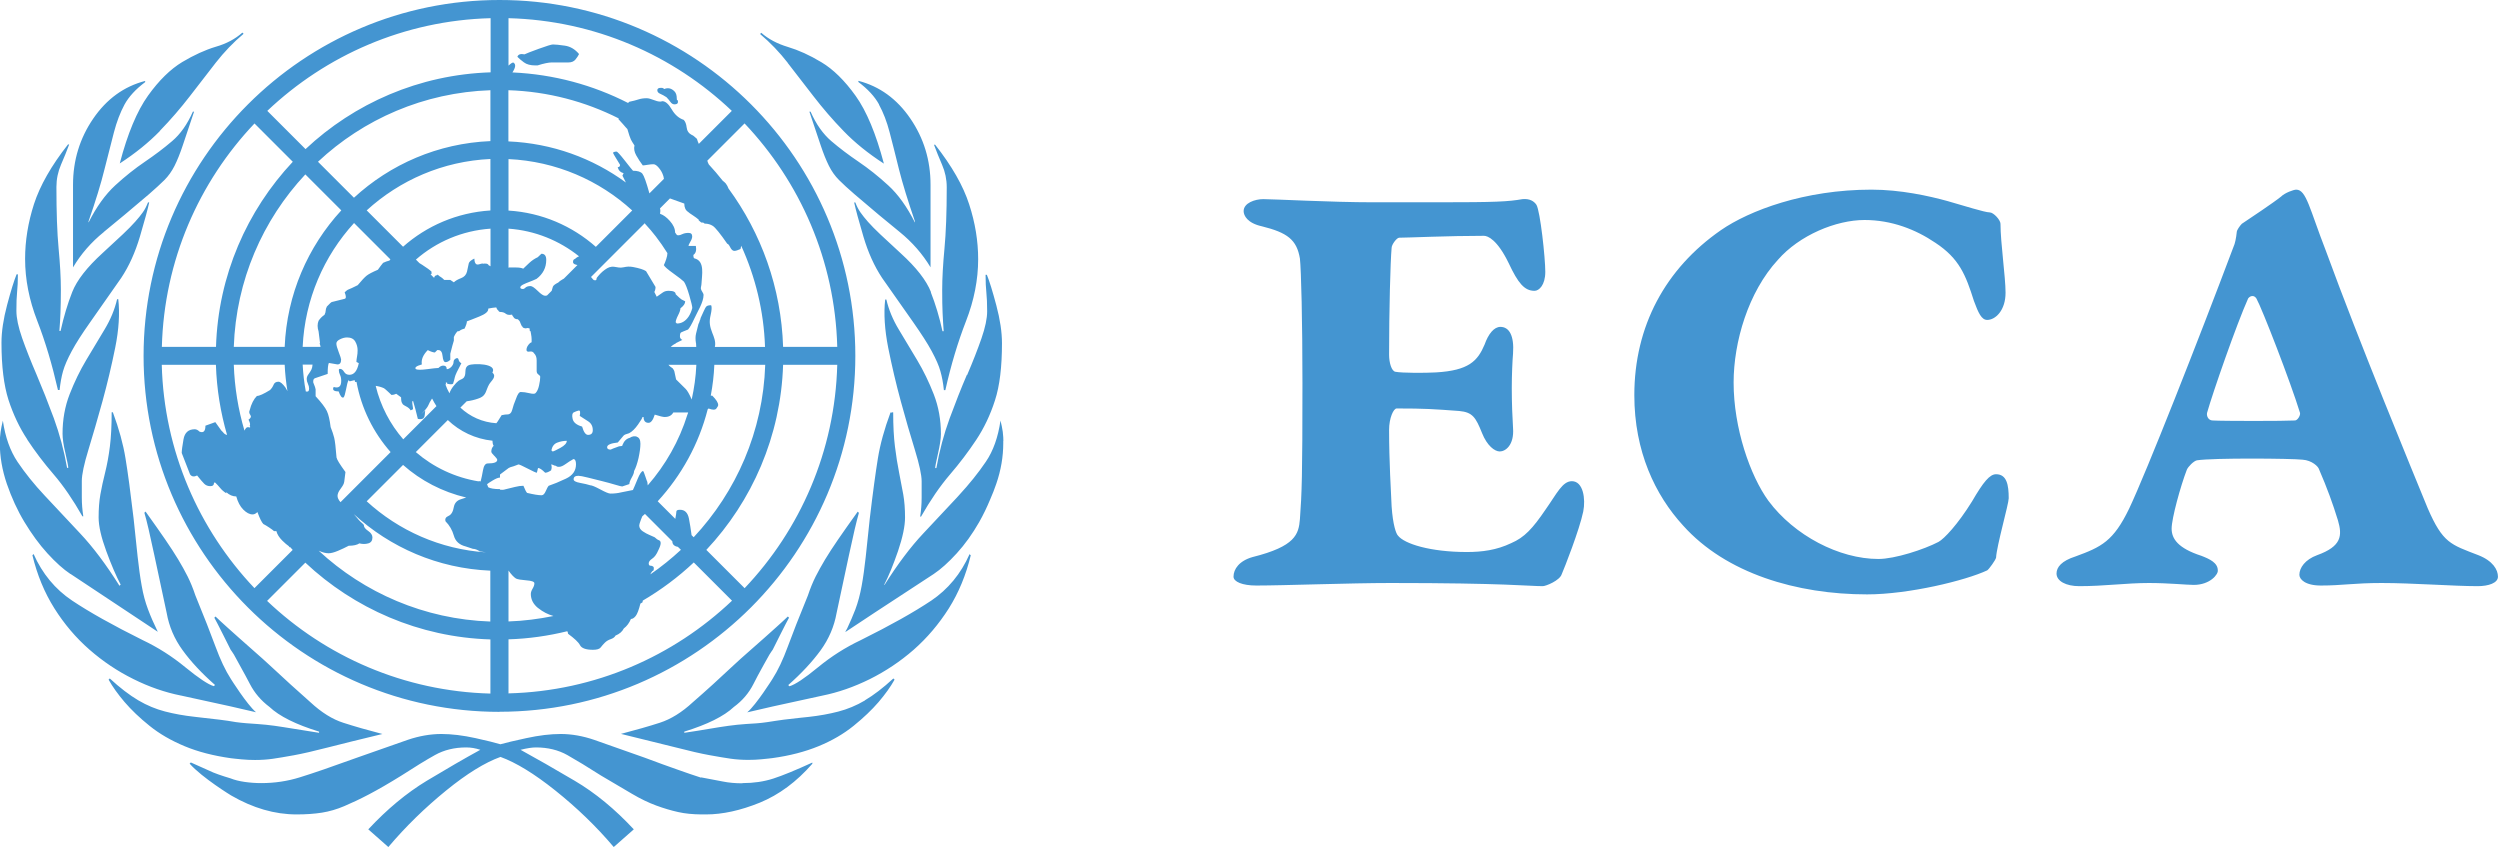<svg width="253" height="86" viewBox="0 0 253 86" fill="none" xmlns="http://www.w3.org/2000/svg"><path d="M138.976 20.472H145.568C151.392 20.472 152.608 20.408 154.08 20.152C154.784 20.088 155.232 20.344 155.488 20.728C155.872 21.368 156.384 26.104 156.384 27.512C156.384 28.856 155.744 29.432 155.296 29.432C154.272 29.432 153.632 28.664 152.672 26.616C151.52 24.248 150.56 23.864 150.176 23.864C146.528 23.864 142.496 24.056 141.6 24.056C141.344 24.056 140.832 24.76 140.832 25.08C140.704 26.488 140.576 31.48 140.576 35.896C140.576 36.728 140.832 37.56 141.216 37.624C141.856 37.752 144.224 37.752 145.312 37.688C148.64 37.496 149.536 36.536 150.24 34.872C150.624 33.784 151.2 33.08 151.84 33.08C152.736 33.08 153.248 33.976 153.12 35.768C153.056 36.536 152.992 37.944 152.992 39.288C152.992 40.76 153.056 42.36 153.12 43.32C153.248 45.048 152.352 45.688 151.776 45.688C151.264 45.688 150.496 45.112 149.984 43.832C149.344 42.232 149.024 41.72 147.68 41.592C145.056 41.4 144.224 41.336 141.344 41.336C141.024 41.336 140.576 42.296 140.576 43.512C140.576 46.648 140.768 49.848 140.832 51.256C140.96 53.112 141.28 54.008 141.472 54.2C142.112 55.032 144.736 55.864 148.448 55.864C149.984 55.864 151.456 55.672 152.928 54.968C154.272 54.392 155.104 53.496 156.448 51.512C157.536 49.976 158.112 48.696 159.072 48.696C160.224 48.696 160.48 50.488 160.224 51.768C159.84 53.624 158.304 57.528 158.048 58.104C157.856 58.744 156.448 59.32 156.128 59.32C154.72 59.32 152.352 59 140.704 59C136.672 59 129.888 59.256 127.136 59.256C125.728 59.256 124.832 58.872 124.832 58.36C124.832 57.592 125.408 56.76 126.752 56.376C131.104 55.288 131.424 54.072 131.552 52.536C131.744 49.912 131.808 48.248 131.808 38.776C131.808 32.504 131.68 27.32 131.552 26.168C131.232 24.248 130.272 23.544 127.712 22.904C126.24 22.584 125.856 21.816 125.856 21.368C125.856 20.536 127.008 20.152 127.84 20.152C128.928 20.152 134.752 20.472 138.976 20.472ZM189.394 19.192C192.338 19.192 195.218 19.832 197.074 20.344C198.674 20.792 200.85 21.496 201.362 21.496C201.746 21.496 202.45 22.264 202.45 22.648C202.45 24.568 202.962 28.024 202.962 29.624C202.962 31.416 201.938 32.376 201.106 32.376C200.53 32.376 200.21 31.672 199.762 30.456C198.93 27.832 198.29 26.168 195.858 24.568C193.874 23.224 191.442 22.264 188.69 22.264C185.81 22.264 182.098 23.8 179.922 26.296C176.914 29.56 175.442 34.616 175.442 38.712C175.442 43.32 177.106 48.12 178.962 50.68C181.586 54.2 186.13 56.568 190.098 56.568C191.762 56.568 194.706 55.608 196.178 54.84C196.754 54.52 198.097 53.112 199.569 50.744C200.722 48.76 201.362 47.992 202.002 47.992C203.09 47.992 203.282 49.08 203.282 50.424C203.282 51 202.066 55.224 202.002 56.44C201.938 56.696 201.298 57.592 201.106 57.72C198.93 58.744 193.17 60.152 188.946 60.152C181.842 60.152 174.674 58.04 170.322 53.176C167.506 50.104 165.394 45.688 165.394 39.992C165.394 33.016 168.53 27.192 174.162 23.288C177.042 21.304 182.61 19.192 189.394 19.192ZM232.377 19.192C233.401 19.192 233.721 21.112 235.385 25.4C238.777 34.68 244.089 47.544 245.689 51.448C247.225 54.968 247.993 55.096 250.809 56.184C252.281 56.76 252.793 57.656 252.793 58.36C252.793 59 251.833 59.32 250.745 59.32C248.312 59.32 244.153 59 241.017 59C238.201 59 237.049 59.256 234.873 59.256C233.273 59.256 232.697 58.616 232.697 58.168C232.697 57.464 233.273 56.632 234.489 56.184C236.985 55.288 237.049 54.2 236.601 52.664C236.089 51 235.513 49.4 234.681 47.48C234.617 47.224 233.977 46.584 233.017 46.52C231.865 46.392 223.993 46.328 222.329 46.584C222.009 46.648 221.433 47.224 221.305 47.544C220.665 49.208 219.769 52.472 219.769 53.496C219.769 54.52 220.409 55.48 222.777 56.248C223.609 56.568 224.441 56.952 224.441 57.72C224.505 58.104 223.673 59.192 222.009 59.192C221.305 59.192 219.449 59 217.465 59C215.161 59 212.985 59.32 210.424 59.32C209.081 59.32 208.12 58.808 208.12 58.04C208.12 57.4 208.633 56.76 210.041 56.312C212.665 55.352 213.881 54.776 215.481 51.448C217.209 47.8 222.457 34.488 226.041 24.952C226.169 24.696 226.297 24.12 226.361 23.48C226.361 23.288 226.681 22.84 226.873 22.648C227.641 22.136 230.137 20.472 230.841 19.896C231.225 19.512 232.121 19.192 232.377 19.192ZM232.249 42.552C232.505 42.552 232.825 42.04 232.761 41.784C231.801 38.648 228.921 31.224 228.345 30.2C228.089 29.816 227.705 29.944 227.513 30.2C226.361 32.76 223.929 39.736 223.353 41.784C223.289 42.104 223.481 42.552 223.929 42.552C224.889 42.616 231.225 42.616 232.249 42.552Z" fill="#4495D1"/><g clip-path="url(#clip0_528_1291)"><path d="M10.51 23.47C11.79 22.43 13.31 21.16 15.08 19.65C15.72 19.09 16.24 18.62 16.64 18.22C17.04 17.82 17.38 17.34 17.66 16.79C17.94 16.23 18.22 15.54 18.5 14.7C18.78 13.86 19.16 12.73 19.64 11.3H19.52C18.96 12.57 18.26 13.57 17.42 14.28C16.58 15 15.66 15.69 14.66 16.37C13.66 17.05 12.66 17.84 11.66 18.76C10.66 19.68 9.76 20.93 8.96 22.52V22.4C9.68 20.33 10.22 18.58 10.57 17.15C10.93 15.72 11.25 14.46 11.53 13.39C11.81 12.32 12.17 11.38 12.6 10.58C13.04 9.78 13.73 9.03 14.69 8.31V8.19C12.54 8.75 10.79 10.02 9.43 12.01C8.07 14 7.39 16.23 7.39 18.7V27.06C8.19 25.71 9.23 24.51 10.51 23.48V23.47ZM16.16 13.26C17.28 12.11 18.29 10.93 19.21 9.74C20.12 8.55 21 7.41 21.84 6.34C22.68 5.27 23.61 4.29 24.65 3.42L24.53 3.3C23.81 3.94 22.92 4.42 21.84 4.73C20.77 5.05 19.63 5.57 18.44 6.28C17.25 7 16.09 8.13 14.98 9.68C13.87 11.23 12.91 13.52 12.12 16.54C13.71 15.51 15.06 14.41 16.18 13.26H16.16ZM2.76 44.49C3.55 45.69 4.44 46.86 5.43 48.01C6.42 49.16 7.39 50.58 8.34 52.25H8.43C8.33 51.61 8.28 50.98 8.28 50.34V48.67C8.28 48.03 8.5 46.98 8.95 45.51C9.4 44.04 9.87 42.41 10.37 40.61C10.86 38.82 11.29 37.01 11.66 35.18C12.03 33.35 12.13 31.72 11.97 30.28H11.85C11.61 31.32 11.19 32.33 10.59 33.33C9.99 34.32 9.37 35.36 8.73 36.43C8.09 37.5 7.53 38.66 7.05 39.89C6.57 41.12 6.33 42.46 6.33 43.89C6.33 44.37 6.42 45.02 6.62 45.86C6.81 46.7 6.91 47.19 6.91 47.35H6.79C6.48 45.6 6.03 43.93 5.45 42.33C4.86 40.74 4.28 39.27 3.7 37.91C3.12 36.56 2.63 35.32 2.24 34.21C1.85 33.09 1.66 32.18 1.66 31.46C1.66 30.66 1.68 30.03 1.73 29.55C1.78 29.07 1.81 28.48 1.81 27.76H1.68C1.42 28.4 1.1 29.43 0.72 30.86C0.34 32.29 0.15 33.57 0.15 34.68C0.15 37.07 0.39 39 0.86 40.47C1.34 41.94 1.97 43.28 2.76 44.47V44.49ZM24.5 76.85C24.9 76.89 25.34 76.91 25.81 76.91C26.45 76.91 27.04 76.87 27.6 76.79C28.16 76.71 28.87 76.59 29.75 76.43C30.62 76.27 31.76 76.01 33.15 75.65C34.54 75.29 36.39 74.84 38.7 74.28C37.19 73.89 35.88 73.51 34.76 73.15C33.65 72.8 32.53 72.1 31.42 71.07C30.07 69.88 28.72 68.65 27.36 67.38C26.31 66.4 25.2 65.47 24.13 64.5C23.83 64.23 22.26 62.84 21.81 62.39L21.69 62.51C21.87 62.8 23.34 65.75 23.34 65.75C23.34 65.75 23.57 66.07 23.67 66.24C24.07 66.95 24.46 67.66 24.84 68.37C24.99 68.65 25.14 68.93 25.29 69.22C25.76 70.13 26.42 70.9 27.27 71.54C28.28 72.49 29.95 73.32 32.29 74.04V74.16C31.28 74 30.42 73.86 29.72 73.75C29.02 73.63 28.38 73.54 27.79 73.45C27.21 73.37 26.62 73.31 26.04 73.27C25.33 73.22 24.6 73.18 23.89 73.08C23.33 72.99 22.78 72.89 22.21 72.83C21.66 72.77 21.11 72.7 20.55 72.64C20.26 72.61 19.98 72.57 19.69 72.54C18.61 72.42 17.61 72.24 16.69 72C15.77 71.76 14.87 71.39 13.99 70.87C13.11 70.35 12.15 69.62 11.11 68.66L10.99 68.78C11.39 69.5 11.93 70.25 12.61 71.05C13.29 71.84 14.13 72.65 15.13 73.45C16.13 74.26 17.31 74.94 18.67 75.51C20.03 76.08 21.59 76.48 23.35 76.73C23.35 76.73 24.1 76.82 24.48 76.85H24.5ZM5.88 39.47H6.03C6.11 38.75 6.22 38.12 6.38 37.56C6.54 37 6.83 36.33 7.26 35.53C7.69 34.73 8.3 33.78 9.09 32.66C9.88 31.54 10.94 30.03 12.27 28.12C13.06 26.93 13.69 25.53 14.16 23.94C14.63 22.35 14.95 21.19 15.1 20.48H14.98C14.82 20.88 14.65 21.22 14.45 21.49C14.25 21.77 14 22.09 13.68 22.44C13.36 22.8 12.95 23.22 12.44 23.7C11.93 24.18 11.24 24.81 10.38 25.61C8.81 27.04 7.78 28.36 7.31 29.55C6.84 30.74 6.45 32.06 6.13 33.49H6.01C6.06 32.85 6.1 32.24 6.12 31.64C6.14 31.04 6.16 30.27 6.16 29.31C6.16 28.12 6.08 26.72 5.93 25.13C5.78 23.54 5.71 21.47 5.71 18.92C5.71 18.12 5.87 17.37 6.18 16.65C6.49 15.93 6.77 15.26 7 14.62H6.88C5.19 16.77 4.05 18.78 3.44 20.65C2.84 22.52 2.54 24.37 2.54 26.2C2.54 28.27 2.95 30.36 3.77 32.47C4.59 34.58 5.28 36.91 5.86 39.45L5.88 39.47ZM18.32 70.39L23.31 71.48L25.91 72.08C24.99 71.3 23.37 68.72 23.37 68.72C22.81 67.85 22.29 66.75 21.81 65.44C21.33 64.13 20.65 62.4 19.77 60.25C19.53 59.53 19.27 58.9 18.99 58.34C18.71 57.78 18.39 57.21 18.03 56.61C17.67 56.01 17.23 55.34 16.71 54.58C16.19 53.82 15.53 52.89 14.73 51.77L14.61 51.89C14.85 52.68 15.18 54.12 15.62 56.19C16.06 58.26 16.47 60.21 16.87 62.04C17.11 63.39 17.64 64.65 18.48 65.8C19.31 66.95 20.41 68.13 21.76 69.32L21.64 69.44C21.08 69.28 20.12 68.64 18.76 67.53C17.4 66.41 15.96 65.5 14.44 64.78C11.4 63.27 9.02 61.93 7.3 60.78C5.58 59.63 4.28 58.05 3.4 56.07L3.28 56.19C3.76 58.18 4.5 59.97 5.5 61.56C6.5 63.15 7.68 64.54 9.05 65.74C10.41 66.93 11.9 67.93 13.5 68.72C15.1 69.52 16.71 70.07 18.31 70.39H18.32ZM7.15 58.09L15.97 63.94C15.58 63.14 15.25 62.39 14.98 61.67C14.71 60.95 14.49 60.16 14.34 59.28C14.18 58.4 14.05 57.43 13.93 56.35C13.81 55.28 13.68 53.98 13.52 52.47C13.21 49.85 12.94 47.82 12.7 46.38C12.47 44.95 12.04 43.39 11.42 41.72H11.3C11.3 43.08 11.24 44.23 11.12 45.19C11 46.15 10.84 47.02 10.64 47.82C10.44 48.61 10.28 49.35 10.16 50.03C10.04 50.71 9.98 51.48 9.98 52.36C9.98 53.24 10.24 54.37 10.75 55.76C11.26 57.15 11.75 58.29 12.21 59.16L12.09 59.28C10.74 57.13 9.41 55.36 8.1 53.97C6.79 52.58 5.6 51.3 4.52 50.15C3.44 49 2.53 47.86 1.78 46.75C1.03 45.63 0.53 44.24 0.29 42.57C0.19 42.97 0.11 43.35 0.06 43.71C0.01 44.07 -0.02 44.45 -0.02 44.84C-0.02 46.2 0.22 47.57 0.69 48.96C1.17 50.35 1.76 51.65 2.48 52.84C3.2 54.03 3.97 55.09 4.8 56C5.64 56.92 6.41 57.61 7.13 58.09H7.15ZM79.71 6.36C80.55 7.43 81.42 8.57 82.34 9.76C83.26 10.95 84.27 12.13 85.39 13.28C86.5 14.43 87.86 15.53 89.45 16.56C88.65 13.54 87.7 11.25 86.59 9.7C85.48 8.15 84.32 7.01 83.13 6.3C81.94 5.58 80.8 5.07 79.73 4.75C78.66 4.43 77.76 3.95 77.04 3.32L76.92 3.44C77.96 4.32 78.89 5.29 79.73 6.37L79.71 6.36ZM87.54 70.88C86.66 71.4 85.76 71.77 84.84 72.01C83.92 72.25 82.92 72.43 81.84 72.55C81.55 72.58 81.27 72.61 80.98 72.64C80.43 72.7 79.87 72.77 79.32 72.83C78.75 72.9 78.2 73 77.64 73.08C76.93 73.19 76.2 73.23 75.49 73.27C74.91 73.31 74.32 73.37 73.74 73.45C73.16 73.53 72.52 73.63 71.82 73.75C71.12 73.87 70.27 74.01 69.25 74.16V74.04C71.58 73.32 73.26 72.49 74.27 71.54C75.13 70.91 75.79 70.13 76.25 69.22C76.4 68.94 76.55 68.65 76.69 68.37C77.07 67.66 77.47 66.95 77.87 66.24C77.97 66.07 78.2 65.75 78.2 65.75C78.2 65.75 79.67 62.8 79.85 62.51L79.73 62.39C79.28 62.84 77.71 64.23 77.41 64.5C76.34 65.47 75.23 66.39 74.18 67.38C72.83 68.65 71.48 69.88 70.12 71.06C69.01 72.09 67.89 72.78 66.78 73.14C65.67 73.5 64.36 73.87 62.84 74.27C65.15 74.83 67 75.29 68.39 75.64C69.78 76 70.91 76.26 71.79 76.42C72.67 76.58 73.38 76.7 73.94 76.78C74.5 76.86 75.09 76.9 75.73 76.9C76.21 76.9 76.65 76.88 77.04 76.84C77.42 76.81 78.17 76.72 78.17 76.72C79.93 76.48 81.49 76.07 82.85 75.51C84.21 74.95 85.39 74.26 86.39 73.45C87.39 72.64 88.23 71.84 88.91 71.05C89.59 70.25 90.13 69.5 90.53 68.78L90.41 68.66C89.37 69.62 88.41 70.35 87.53 70.87L87.54 70.88ZM94.23 60.79C92.51 61.94 90.13 63.28 87.09 64.79C85.57 65.51 84.13 66.42 82.77 67.54C81.41 68.66 80.45 69.29 79.89 69.45L79.77 69.33C81.12 68.14 82.21 66.96 83.05 65.81C83.88 64.66 84.42 63.4 84.66 62.05C85.06 60.22 85.47 58.27 85.91 56.2C86.35 54.13 86.69 52.7 86.92 51.9L86.8 51.78C86 52.9 85.34 53.83 84.82 54.59C84.3 55.35 83.86 56.02 83.5 56.62C83.14 57.22 82.82 57.8 82.54 58.35C82.26 58.91 82 59.54 81.76 60.26C80.88 62.41 80.2 64.14 79.72 65.45C79.24 66.76 78.72 67.86 78.16 68.73C78.16 68.73 76.54 71.31 75.62 72.09L78.22 71.49L83.21 70.4C84.81 70.08 86.42 69.52 88.02 68.73C89.62 67.93 91.11 66.94 92.47 65.75C93.83 64.55 95.01 63.16 96.02 61.57C97.02 59.98 97.76 58.19 98.24 56.2L98.12 56.08C97.24 58.07 95.94 59.64 94.22 60.8L94.23 60.79ZM97.85 37.93C97.27 39.28 96.69 40.75 96.1 42.35C95.52 43.94 95.07 45.61 94.76 47.37H94.64C94.64 47.21 94.74 46.71 94.93 45.88C95.12 45.05 95.22 44.39 95.22 43.91C95.22 42.48 94.98 41.15 94.5 39.91C94.02 38.68 93.46 37.52 92.82 36.45C92.18 35.38 91.56 34.34 90.96 33.35C90.36 32.36 89.94 31.34 89.7 30.31H89.58C89.42 31.74 89.53 33.38 89.89 35.21C90.26 37.04 90.68 38.85 91.17 40.64C91.66 42.43 92.13 44.06 92.59 45.54C93.04 47.01 93.27 48.07 93.27 48.7V50.37C93.27 51.01 93.22 51.64 93.12 52.28H93.21C94.16 50.61 95.13 49.2 96.12 48.04C97.11 46.89 98 45.71 98.79 44.52C99.58 43.33 100.22 41.99 100.69 40.52C101.17 39.05 101.4 37.12 101.4 34.73C101.4 33.62 101.21 32.34 100.83 30.91C100.45 29.48 100.13 28.44 99.87 27.81H99.74C99.74 28.53 99.77 29.13 99.82 29.6C99.87 30.08 99.9 30.71 99.9 31.51C99.9 32.22 99.71 33.14 99.32 34.26C98.93 35.38 98.45 36.61 97.87 37.96L97.85 37.93ZM94.22 29.57C93.75 28.37 92.72 27.06 91.15 25.63C90.29 24.83 89.6 24.2 89.09 23.72C88.58 23.24 88.17 22.82 87.85 22.46C87.54 22.1 87.28 21.79 87.09 21.51C86.89 21.23 86.71 20.89 86.56 20.49H86.44C86.6 21.21 86.91 22.36 87.38 23.95C87.85 25.54 88.48 26.94 89.27 28.13C90.61 30.04 91.67 31.55 92.46 32.67C93.24 33.79 93.86 34.74 94.29 35.54C94.72 36.34 95.02 37.01 95.17 37.57C95.33 38.13 95.45 38.76 95.52 39.48H95.67C96.24 36.93 96.94 34.61 97.76 32.5C98.58 30.39 98.99 28.3 98.99 26.23C98.99 24.4 98.69 22.55 98.08 20.68C97.48 18.81 96.33 16.8 94.64 14.65H94.52C94.76 15.29 95.03 15.96 95.34 16.68C95.65 17.39 95.81 18.15 95.81 18.95C95.81 21.5 95.73 23.57 95.58 25.16C95.43 26.75 95.35 28.15 95.35 29.34C95.35 30.3 95.36 31.07 95.39 31.67C95.42 32.27 95.45 32.89 95.5 33.52H95.38C95.07 32.09 94.67 30.78 94.2 29.58L94.22 29.57ZM88.95 10.58C89.39 11.38 89.75 12.31 90.03 13.39C90.31 14.46 90.63 15.72 90.98 17.15C91.34 18.58 91.88 20.33 92.59 22.4V22.52C91.79 20.93 90.89 19.67 89.89 18.76C88.89 17.84 87.89 17.05 86.89 16.37C85.89 15.69 84.97 15 84.13 14.28C83.29 13.56 82.59 12.57 82.03 11.3H81.91C82.39 12.73 82.77 13.87 83.05 14.7C83.33 15.54 83.61 16.23 83.89 16.79C84.17 17.35 84.51 17.82 84.91 18.22C85.31 18.62 85.83 19.1 86.47 19.65C88.23 21.16 89.76 22.44 91.04 23.47C92.32 24.51 93.36 25.7 94.17 27.05V18.69C94.17 16.22 93.49 13.99 92.13 12C90.77 10.01 89.02 8.74 86.87 8.18V8.3C87.83 9.02 88.52 9.77 88.96 10.57L88.95 10.58ZM75.13 79.27C74.41 79.27 73.75 79.21 73.16 79.09C72.56 78.97 71.83 78.83 70.95 78.67V78.7C70.24 78.47 69.44 78.2 68.55 77.88C67.63 77.56 66.53 77.16 65.25 76.68C63.01 75.88 61.31 75.29 60.15 74.88C58.99 74.48 57.85 74.28 56.74 74.28C55.7 74.28 54.54 74.42 53.26 74.7C52.07 74.96 51.2 75.16 50.64 75.32C50.14 75.17 49.31 74.96 48.13 74.7C46.86 74.42 45.7 74.28 44.67 74.28C43.56 74.28 42.42 74.48 41.27 74.87C40.12 75.27 38.43 75.86 36.2 76.65C33.58 77.6 31.63 78.27 30.36 78.66C29.09 79.06 27.78 79.25 26.43 79.25C25.87 79.25 25.31 79.21 24.76 79.13C24.2 79.05 23.73 78.93 23.33 78.77C23.33 78.77 22.21 78.44 21.59 78.18C20.95 77.9 20.19 77.56 19.31 77.16L19.19 77.28C20.47 78.72 23.39 80.5 23.39 80.5C25.6 81.78 27.8 82.42 30.01 82.42C30.96 82.42 31.82 82.36 32.58 82.24C33.33 82.12 34.09 81.9 34.84 81.58C35.59 81.26 36.43 80.87 37.34 80.39C38.25 79.91 39.35 79.28 40.62 78.49C41.97 77.62 43.1 76.92 44.02 76.41C44.93 75.9 45.99 75.64 47.18 75.64C47.66 75.64 48.13 75.72 48.61 75.88C47.02 76.75 45.21 77.8 43.18 79.02C41.15 80.25 39.18 81.88 37.27 83.93L39.3 85.72C41.05 83.65 43 81.75 45.15 80C47.24 78.3 49.07 77.17 50.65 76.6C52.22 77.17 54.07 78.3 56.2 80C58.39 81.75 60.36 83.65 62.11 85.72L64.14 83.93C62.23 81.88 60.24 80.24 58.17 79.02C56.1 77.8 54.27 76.75 52.68 75.88C53.32 75.72 53.84 75.64 54.24 75.64C55.44 75.64 56.5 75.9 57.41 76.41C58.33 76.93 59.47 77.62 60.83 78.49C62.03 79.2 63.07 79.82 63.95 80.33C64.83 80.85 65.65 81.24 66.41 81.52C67.17 81.8 67.91 82.02 68.63 82.18C69.33 82.34 70.11 82.41 70.97 82.42H71.45C73.12 82.42 74.94 82.02 76.89 81.23C78.84 80.43 80.61 79.12 82.21 77.29V77.17C80.53 77.94 79.22 78.48 78.26 78.79C77.3 79.1 76.27 79.25 75.15 79.25L75.13 79.27ZM101.54 44.62C101.54 44.5 101.54 44.37 101.53 44.25C101.52 44.06 101.5 43.88 101.48 43.7C101.43 43.34 101.35 42.96 101.25 42.56C101.01 44.23 100.52 45.63 99.76 46.74C99.01 47.85 98.09 48.99 97.03 50.14C96.97 50.21 96.9 50.28 96.84 50.35C95.81 51.45 94.68 52.66 93.44 53.98C92.15 55.35 90.84 57.09 89.51 59.2L89.48 59.17C89.94 58.29 90.4 57.16 90.88 55.77C91.35 54.38 91.59 53.24 91.59 52.37C91.59 51.5 91.53 50.72 91.41 50.04C91.29 49.36 91.15 48.63 90.99 47.83C90.83 47.04 90.69 46.16 90.57 45.2C90.45 44.24 90.39 43.09 90.39 41.73H90.27C90.27 41.73 90.25 41.78 90.24 41.81C90.24 41.79 90.24 41.77 90.24 41.74H90.12C89.5 43.41 89.07 44.97 88.84 46.4C88.61 47.83 88.33 49.86 88.02 52.49C87.86 54 87.73 55.3 87.61 56.37C87.49 57.44 87.36 58.42 87.2 59.29C87.04 60.17 86.83 60.96 86.56 61.68C86.33 62.29 86.04 62.94 85.73 63.61C85.67 63.72 85.61 63.83 85.54 63.94L85.59 63.91C85.59 63.91 85.58 63.94 85.57 63.95L88.53 61.99L94.49 58.09C95.21 57.61 95.98 56.92 96.82 56C97.65 55.09 98.41 54.03 99.09 52.84C99.51 52.1 99.88 51.33 100.22 50.51C100.44 50.01 100.64 49.5 100.82 48.97C101.3 47.58 101.53 46.2 101.53 44.85C101.53 44.77 101.53 44.7 101.53 44.63L101.54 44.62ZM66.81 9.49C67.01 9.57 67.22 9.69 67.45 9.84C67.6 10 67.74 10.16 67.85 10.32C67.97 10.48 68.1 10.56 68.26 10.56C68.49 10.56 68.61 10.48 68.61 10.32C68.61 10.16 68.59 10.1 68.55 10.14C68.51 10.18 68.49 10.12 68.49 9.96C68.49 9.64 68.41 9.4 68.26 9.25C67.95 8.93 67.6 8.85 67.22 9.01C67.14 8.93 67.06 8.89 66.99 8.89H66.87C66.64 8.89 66.52 8.97 66.52 9.13C66.52 9.29 66.62 9.41 66.81 9.49ZM54.16 6.62H54.4C55.04 6.42 55.52 6.32 55.84 6.32H57.52C57.84 6.32 58.08 6.22 58.24 6.02C58.4 5.82 58.52 5.64 58.6 5.47C58.2 4.99 57.72 4.7 57.16 4.62C56.6 4.54 56.2 4.5 55.96 4.5C55.8 4.5 55.32 4.65 54.52 4.94C53.72 5.23 53.24 5.42 53.08 5.5C52.68 5.42 52.44 5.5 52.36 5.75C52.52 5.92 52.74 6.1 53.02 6.31C53.3 6.52 53.68 6.62 54.16 6.62ZM50.55 72.03C70.41 72.03 86.56 55.87 86.56 36.01C86.56 16.15 70.41 0 50.55 0C30.69 0 14.53 16.16 14.53 36.02C14.53 55.88 30.69 72.04 50.55 72.04V72.03ZM16.37 36.92H21.85C21.93 39.38 22.32 41.75 22.98 44.02C22.82 43.98 22.69 43.91 22.56 43.73L22.39 43.56L21.79 42.72L20.79 43.08C20.79 43.64 20.59 43.84 20.19 43.68C20.03 43.52 19.87 43.44 19.71 43.44C19.07 43.44 18.69 43.78 18.57 44.46C18.45 45.14 18.39 45.6 18.39 45.84L19.23 48C19.39 48.24 19.63 48.28 19.95 48.12C20.27 48.52 20.51 48.8 20.67 48.96C20.83 49.12 21.04 49.2 21.29 49.2C21.54 49.2 21.66 49.08 21.66 48.84H21.78C21.95 49 22.11 49.18 22.28 49.38C22.44 49.58 22.65 49.76 22.9 49.92V49.81C23.2 50.09 23.54 50.24 23.91 50.24C24.07 50.81 24.3 51.25 24.62 51.57C24.94 51.89 25.25 52.06 25.57 52.06C25.73 52.06 25.89 51.98 26.05 51.82C26.29 52.47 26.49 52.87 26.65 53.03C26.81 53.11 27.01 53.23 27.25 53.39C27.49 53.55 27.65 53.67 27.73 53.75H27.97C28.05 54.07 28.25 54.39 28.57 54.71C28.81 54.95 29.05 55.15 29.29 55.32C29.27 55.32 29.24 55.34 29.22 55.35C29.24 55.35 29.27 55.37 29.29 55.37C29.32 55.37 29.35 55.37 29.38 55.38C29.46 55.47 29.54 55.56 29.62 55.65L25.75 59.52C20.13 53.59 16.6 45.66 16.37 36.91V36.92ZM42.76 26.82C42.65 26.75 42.54 26.68 42.45 26.63L42.09 26.27C44.14 24.48 46.76 23.34 49.64 23.14V26.95C49.59 26.91 49.53 26.88 49.47 26.86C49.43 26.82 49.41 26.78 49.38 26.74C49.37 26.74 49.35 26.74 49.34 26.73C49.3 26.69 49.21 26.67 49.05 26.67C49 26.67 48.96 26.69 48.91 26.69C48.9 26.69 48.88 26.68 48.88 26.67C48.79 26.67 48.69 26.68 48.62 26.71C48.51 26.75 48.41 26.77 48.34 26.77C48.28 26.77 48.24 26.76 48.19 26.73C48.08 26.65 48.01 26.47 48.01 26.19C48.01 26.19 48 26.19 47.99 26.19C47.99 26.19 47.99 26.18 47.99 26.17C47.67 26.33 47.48 26.49 47.44 26.65C47.4 26.81 47.34 27.09 47.26 27.49C47.18 27.81 46.98 28.03 46.66 28.15C46.34 28.27 46.09 28.41 45.93 28.57L45.57 28.33H44.96C44.8 28.17 44.68 28.07 44.6 28.03C44.52 27.99 44.44 27.93 44.36 27.85C44.28 27.77 44.25 27.77 44.25 27.85C44.08 27.85 43.97 27.94 43.93 28.12L43.57 27.76L43.67 27.73V27.49C43.51 27.33 43.21 27.11 42.77 26.83L42.76 26.82ZM40.79 24.97L37.11 21.29C40.45 18.24 44.82 16.31 49.63 16.09V21.3C46.25 21.51 43.17 22.86 40.79 24.97ZM42.86 42.3C43.05 42.11 42.97 41.76 43.04 41.53L42.63 41.91C43.03 41.51 43.27 41.21 43.35 41.01C43.43 40.81 43.55 40.59 43.71 40.35C43.71 40.35 43.72 40.35 43.74 40.35C43.87 40.61 44.01 40.86 44.17 41.1L40.81 44.46C39.48 42.93 38.51 41.08 38.02 39.05C38.31 39.09 38.6 39.17 38.86 39.29C38.98 39.35 39.62 39.97 39.62 39.97C39.78 39.97 39.94 39.93 40.1 39.85L40.59 40.21C40.59 40.53 40.63 40.73 40.71 40.81C40.71 40.89 40.83 40.99 41.07 41.11C41.31 41.23 41.47 41.37 41.56 41.53L41.8 41.41C41.8 41.33 41.78 41.17 41.74 40.93C41.7 40.69 41.72 40.57 41.8 40.57L42.04 41.41L42.28 42.37V42.39C42.51 42.44 42.74 42.44 42.88 42.3H42.86ZM50.02 46.12C50.22 46.32 50.32 46.46 50.32 46.54C50.32 46.78 50 46.9 49.36 46.9C49.12 46.9 48.96 47.13 48.88 47.58C48.8 48.04 48.72 48.42 48.64 48.72C48.57 48.71 48.51 48.69 48.44 48.68C48.44 48.7 48.45 48.71 48.46 48.72C46.05 48.33 43.85 47.28 42.08 45.75L45.32 42.51C46.52 43.66 48.1 44.42 49.84 44.6C49.85 44.87 49.89 45.04 49.96 45.11C49.8 45.27 49.72 45.47 49.72 45.71C49.72 45.79 49.82 45.93 50.02 46.13V46.12ZM34.06 46.34C33.98 45.3 33.9 44.62 33.82 44.3C33.74 43.98 33.62 43.62 33.46 43.22C33.37 42.5 33.25 41.96 33.08 41.6C32.91 41.24 32.53 40.74 31.94 40.1V39.4C31.94 39.32 31.86 39.09 31.7 38.7V38.58C31.7 38.42 31.76 38.31 31.89 38.27C32.02 38.23 32.44 38.08 33.16 37.84C33.16 37.27 33.2 36.9 33.28 36.73L34.15 36.88C34.4 36.88 34.52 36.72 34.52 36.38C34.52 36.3 34.44 36.05 34.28 35.64C34.12 35.23 34.04 34.94 34.04 34.77C34.04 34.6 34.16 34.46 34.4 34.34C34.64 34.22 34.88 34.15 35.12 34.15C35.52 34.15 35.79 34.29 35.95 34.56C36.11 34.84 36.19 35.13 36.19 35.45C36.19 35.69 36.17 35.9 36.13 36.1C36.09 36.3 36.07 36.48 36.07 36.63L36.31 36.75C36.15 37.54 35.83 37.93 35.36 37.93C35.12 37.93 34.94 37.83 34.82 37.63C34.7 37.43 34.56 37.33 34.41 37.33C34.33 37.33 34.29 37.37 34.29 37.45C34.29 37.61 34.33 37.78 34.41 37.94C34.49 38.1 34.53 38.3 34.53 38.55C34.53 39.11 34.28 39.32 33.77 39.16C33.61 39.46 33.77 39.61 34.27 39.61C34.44 40.09 34.6 40.3 34.77 40.22C34.85 40.14 34.93 39.87 35.02 39.41C35.1 38.94 35.19 38.63 35.27 38.47L35.39 38.59L35.89 38.47C35.9 38.53 35.91 38.59 35.93 38.65C35.98 38.65 36.03 38.65 36.08 38.65C36.57 41.34 37.79 43.78 39.53 45.75L34.46 50.82C34.25 50.59 34.11 50.32 34.18 50.02C34.29 49.53 34.78 49.23 34.84 48.73C34.84 48.69 34.96 47.77 34.96 47.77C34.38 46.97 34.08 46.49 34.08 46.33L34.06 46.34ZM31.16 38.84C31.24 39 31.28 39.16 31.28 39.32C31.28 39.56 31.2 39.66 31.04 39.62C31.01 39.62 30.98 39.62 30.95 39.62C30.78 38.73 30.68 37.83 30.63 36.9H31.63C31.61 37.11 31.58 37.27 31.52 37.39C31.44 37.55 31.34 37.71 31.22 37.87C31.1 38.03 31.04 38.19 31.04 38.35C31.04 38.51 31.08 38.67 31.16 38.83V38.84ZM30.63 35.1C30.85 30.29 32.78 25.91 35.83 22.57L39.51 26.25C39.51 26.25 39.44 26.33 39.41 26.37C39.19 26.42 38.98 26.5 38.77 26.6C38.61 26.79 38.44 27.02 38.24 27.3C37.68 27.54 37.3 27.74 37.1 27.9C36.9 28.06 36.6 28.38 36.2 28.86C35.72 29.1 35.42 29.24 35.3 29.28C35.18 29.32 35.04 29.42 34.88 29.58C35.04 29.98 35.04 30.2 34.88 30.24C34.72 30.28 34.32 30.38 33.68 30.54C33.6 30.54 33.52 30.58 33.44 30.66L33.08 31.02C33 31.18 32.96 31.32 32.96 31.44C32.96 31.56 32.92 31.7 32.84 31.86C32.6 32.02 32.4 32.22 32.24 32.46C32.11 32.78 32.11 33.14 32.24 33.54L32.39 34.74C32.39 34.74 32.35 34.74 32.34 34.74C32.39 34.86 32.42 34.98 32.44 35.1H30.62H30.63ZM40.79 47.05C42.58 48.64 44.77 49.78 47.18 50.35C47.01 50.41 46.83 50.47 46.65 50.52C46.25 50.64 46.01 50.9 45.93 51.3C45.85 51.78 45.67 52.09 45.39 52.21C45.11 52.33 45.01 52.51 45.09 52.76C45.49 53.16 45.77 53.65 45.93 54.21C46.09 54.78 46.49 55.14 47.13 55.3L47.85 55.54C48.06 55.54 48.3 55.63 48.56 55.8C48.77 55.83 48.98 55.86 49.19 55.9C44.55 55.59 40.34 53.69 37.11 50.73L40.79 47.05ZM35.82 20.01L32.18 16.37C36.78 12.06 42.9 9.36 49.63 9.13V14.28C44.32 14.5 39.49 16.63 35.82 20.01ZM34.54 21.29C31.16 24.96 29.03 29.79 28.81 35.1H23.66C23.89 28.37 26.59 22.26 30.9 17.65L34.54 21.29ZM28.81 36.92C28.85 37.82 28.95 38.71 29.09 39.58C29.03 39.47 28.96 39.35 28.89 39.22C28.6 38.83 28.37 38.63 28.18 38.63C27.94 38.63 27.77 38.73 27.69 38.93C27.61 39.13 27.49 39.31 27.33 39.47C26.68 39.87 26.24 40.07 26 40.07C25.68 40.39 25.43 40.87 25.27 41.51C25.19 41.67 25.21 41.83 25.33 41.99C25.45 42.15 25.39 42.31 25.15 42.47C25.31 42.79 25.35 42.99 25.27 43.07C25.35 43.23 25.33 43.29 25.21 43.25C25.09 43.21 24.99 43.23 24.91 43.31C24.84 43.39 24.78 43.48 24.74 43.58C24.11 41.45 23.74 39.22 23.66 36.91H28.81V36.92ZM49.63 70.19C40.89 69.96 32.95 66.44 27.03 60.81L30.9 56.94C35.83 61.57 42.4 64.49 49.63 64.71V70.19ZM49.63 62.9C42.93 62.67 36.85 59.99 32.25 55.73C32.62 55.9 32.95 55.99 33.25 55.99C33.49 55.99 33.81 55.91 34.21 55.74C34.61 55.57 34.97 55.4 35.29 55.23C35.77 55.23 36.13 55.15 36.37 54.99C36.69 55.07 36.99 55.07 37.27 54.99C37.55 54.91 37.69 54.71 37.69 54.39C37.69 54.15 37.55 53.93 37.26 53.73C36.97 53.53 36.83 53.35 36.83 53.19C36.83 53.11 36.75 53.01 36.59 52.89C36.46 52.8 36.2 52.5 35.81 52.03C39.48 55.4 44.31 57.53 49.62 57.75V62.9H49.63ZM50.6 49.53V49.5C50.01 49.5 49.62 49.43 49.41 49.31C49.37 49.21 49.33 49.11 49.29 49C49.39 48.92 49.58 48.79 49.85 48.63C50.18 48.43 50.43 48.33 50.6 48.33V48.02L51.48 47.36C51.64 47.28 51.75 47.24 51.79 47.24C51.83 47.24 52.06 47.16 52.47 47C52.55 47 52.86 47.14 53.4 47.42C53.94 47.7 54.24 47.84 54.33 47.84L54.45 47.36C54.61 47.36 54.85 47.52 55.17 47.84C55.33 47.84 55.53 47.76 55.77 47.6C55.85 47.36 55.85 47.16 55.77 47C55.85 47 55.97 47.04 56.13 47.12C56.21 47.12 56.27 47.14 56.31 47.18C56.35 47.22 56.41 47.24 56.49 47.24H56.61C56.77 47.24 56.99 47.14 57.27 46.94C57.55 46.74 57.77 46.6 57.93 46.52C58.01 46.44 58.09 46.44 58.17 46.52C58.25 46.6 58.29 46.76 58.29 47C58.29 47.64 57.95 48.12 57.27 48.44C56.59 48.76 56.01 49 55.53 49.16C55.45 49.24 55.35 49.42 55.23 49.7C55.11 49.98 54.97 50.12 54.81 50.12C54.49 50.12 54 50.04 53.34 49.88C53.26 49.8 53.13 49.56 52.97 49.16C52.72 49.16 52.43 49.2 52.11 49.28L51.13 49.52C50.96 49.58 50.79 49.58 50.62 49.56L50.6 49.53ZM55.8 45.57C55.88 45.17 56.08 44.91 56.4 44.79C56.72 44.67 57.04 44.61 57.36 44.61C57.36 44.85 57.14 45.09 56.7 45.33C56.26 45.57 56 45.69 55.92 45.69L55.8 45.57ZM59.51 42.63C59.83 42.83 59.99 43.13 59.99 43.53C59.99 43.85 59.83 44.01 59.51 44.01C59.27 44.01 59.07 43.73 58.91 43.17C58.35 43.01 58.03 42.75 57.95 42.39C57.87 42.03 57.91 41.81 58.07 41.73C58.23 41.65 58.39 41.59 58.55 41.55C58.71 41.51 58.75 41.69 58.67 42.09C58.91 42.25 59.19 42.43 59.51 42.63ZM71.07 22.51C71.15 22.51 71.23 22.55 71.31 22.63C71.63 22.63 71.91 22.71 72.15 22.87C72.39 23.03 72.88 23.63 73.6 24.67C73.68 24.67 73.78 24.79 73.9 25.03C74.02 25.27 74.16 25.39 74.32 25.39C74.46 25.39 74.68 25.32 74.94 25.2C74.97 25.08 74.99 24.98 75.01 24.87C76.44 28.01 77.3 31.46 77.42 35.11H72.34C72.34 35.11 72.36 35.05 72.36 35.02C72.44 34.56 72.25 34.1 72.08 33.68C71.83 33.03 71.75 32.59 71.91 31.91C72.03 31.39 72.05 31.06 71.97 30.89C71.73 30.89 71.57 30.93 71.49 31.01C71.41 31.09 71.31 31.27 71.19 31.55C71.07 31.83 70.97 32.05 70.89 32.21V32.28C70.84 32.39 70.8 32.47 70.8 32.5C70.8 32.54 70.76 32.64 70.68 32.8C70.6 33.12 70.52 33.44 70.44 33.76C70.37 34.05 70.37 34.37 70.43 34.72C70.43 34.72 70.43 34.73 70.44 34.74C70.44 34.86 70.46 34.98 70.46 35.11H67.88C68.04 34.95 68.22 34.82 68.43 34.75H68.35L69.05 34.4C68.89 34.32 68.81 34.2 68.81 34.05C68.81 33.81 68.85 33.68 68.93 33.64C69.01 33.6 69.24 33.5 69.63 33.35C69.78 33.19 70 32.82 70.27 32.23C70.57 31.56 71.2 30.6 71.2 29.85C71.2 29.66 70.96 29.42 70.93 29.23C70.91 29.07 70.99 28.89 70.99 28.72C71.02 27.88 71.37 26.42 70.29 26.15C70.21 26.15 70.17 26.03 70.17 25.8C70.42 25.63 70.5 25.32 70.42 24.89H69.68C69.68 24.81 69.74 24.67 69.86 24.47C69.98 24.27 70.05 24.09 70.05 23.93C70.05 23.69 69.93 23.57 69.68 23.57C69.43 23.57 69.23 23.61 69.06 23.69C68.89 23.77 68.77 23.81 68.69 23.81C68.61 23.81 68.55 23.81 68.5 23.78C68.44 23.69 68.38 23.61 68.32 23.53C68.32 23.14 68.14 22.75 67.79 22.36C67.45 21.98 67.13 21.75 66.83 21.65C66.82 21.64 66.81 21.62 66.79 21.6C66.84 21.42 66.84 21.25 66.79 21.09L67.8 20.08L69.25 20.6C69.25 21 69.38 21.28 69.63 21.44C69.71 21.52 69.88 21.64 70.13 21.8C70.36 21.95 70.55 22.09 70.71 22.23V22.3C70.87 22.46 70.99 22.54 71.07 22.54V22.51ZM66.13 57.37C66.05 57.29 65.95 57.25 65.83 57.25C65.71 57.25 65.65 57.17 65.65 57.01C65.65 56.85 65.77 56.69 66.01 56.53C66.25 56.37 66.45 56.09 66.62 55.69C66.78 55.37 66.86 55.13 66.86 54.97C66.86 54.81 66.8 54.71 66.68 54.67C66.56 54.63 66.42 54.53 66.25 54.37C66.09 54.29 65.91 54.21 65.71 54.13C65.51 54.05 65.29 53.93 65.05 53.77C64.81 53.61 64.69 53.41 64.69 53.17C64.69 53.09 64.75 52.89 64.87 52.57C64.91 52.46 64.96 52.35 65 52.25C65.09 52.17 65.18 52.09 65.27 52.01L68.04 54.78C68.04 55.1 68.24 55.28 68.6 55.34L68.91 55.64C67.94 56.54 66.91 57.37 65.81 58.13C65.86 58.02 65.92 57.91 66.01 57.81C66.05 57.77 66.1 57.74 66.15 57.71C66.18 57.55 66.17 57.43 66.13 57.35V57.37ZM64.46 44.19C64.22 44.11 63.97 44.15 63.73 44.31C63.41 44.39 63.16 44.62 63 45.02C63 45.1 62.96 45.14 62.88 45.14C62.72 45.14 62.56 45.18 62.4 45.26C62.16 45.34 61.96 45.42 61.8 45.5C61.56 45.5 61.44 45.42 61.44 45.26C61.44 45.02 61.8 44.86 62.52 44.78C62.84 44.39 63.03 44.16 63.11 44.08C63.18 44 63.37 43.92 63.67 43.84C63.97 43.68 64.27 43.39 64.57 42.96C64.87 42.53 65.02 42.28 65.02 42.2H65.13C65.13 42.59 65.3 42.79 65.63 42.79C65.88 42.79 66.09 42.51 66.26 41.96C66.76 42.12 67.1 42.2 67.26 42.2C67.68 42.2 67.97 42.05 68.14 41.74H69.64C69.64 41.74 69.62 41.82 69.61 41.85C69.6 41.88 69.59 41.92 69.57 41.95C68.74 44.62 67.35 47.06 65.55 49.12C65.54 49 65.52 48.88 65.51 48.76C65.48 48.8 65.16 47.67 65.08 47.67C64.93 47.67 64.74 47.95 64.51 48.51C64.28 49.07 64.13 49.43 64.05 49.59L62.85 49.83C62.53 49.91 62.18 49.95 61.77 49.95C61.61 49.95 61.27 49.81 60.75 49.53C60.23 49.25 59.89 49.11 59.73 49.11C59.49 49.03 59.15 48.95 58.71 48.87C58.27 48.79 58.05 48.67 58.05 48.51C58.05 48.27 58.21 48.15 58.53 48.15C58.69 48.15 59.01 48.21 59.49 48.33C59.97 48.45 60.45 48.57 60.93 48.69C61.41 48.81 61.85 48.93 62.25 49.05C62.65 49.17 62.89 49.23 62.97 49.23L63.69 48.99C63.69 48.83 63.77 48.62 63.93 48.33C64.09 48.05 64.17 47.83 64.17 47.67C64.34 47.35 64.49 46.91 64.62 46.35C64.74 45.79 64.81 45.31 64.81 44.91C64.81 44.51 64.69 44.28 64.44 44.2L64.46 44.19ZM67.64 36.92H70.47C70.42 38.12 70.25 39.29 70 40.43C69.76 39.87 69.55 39.52 69.39 39.36C69.23 39.2 68.9 38.88 68.42 38.4C68.34 38 68.28 37.72 68.24 37.56C68.22 37.49 68.16 37.39 68.07 37.27C67.91 37.17 67.76 37.06 67.65 36.92H67.64ZM68.81 51.59C68.57 51.59 68.45 51.65 68.45 51.77C68.45 51.89 68.41 52.13 68.34 52.51L66.56 50.73C68.95 48.13 70.72 44.95 71.62 41.42C71.65 41.4 71.68 41.37 71.71 41.34C72.12 41.5 72.38 41.5 72.5 41.34C72.62 41.18 72.68 41.07 72.68 40.99C72.68 40.75 72.48 40.44 72.08 40.04H71.93C72.12 39.02 72.25 37.98 72.29 36.92H77.44C77.22 43.65 74.51 49.76 70.2 54.37L69.98 54.15C69.98 54.15 69.98 54.12 69.98 54.1C69.91 53.55 69.82 53.01 69.72 52.48C69.6 51.88 69.3 51.59 68.82 51.59H68.81ZM67.54 25.6C67.54 25.6 67.54 25.62 67.54 25.63C67.54 25.79 67.5 25.99 67.42 26.23C67.34 26.47 67.26 26.67 67.18 26.83C67.26 26.99 67.58 27.27 68.14 27.67C68.7 28.07 69.06 28.35 69.22 28.51C69.38 28.75 69.56 29.21 69.76 29.9C69.96 30.58 70.06 31.01 70.06 31.17C69.98 31.49 69.86 31.77 69.7 32.02C69.38 32.5 68.98 32.74 68.5 32.74L68.38 32.62C68.38 32.46 68.46 32.23 68.62 31.91C68.78 31.6 68.86 31.36 68.86 31.2C69.18 30.96 69.34 30.73 69.34 30.49C69.18 30.41 69.06 30.35 68.98 30.31C68.9 30.27 68.7 30.09 68.38 29.78C68.38 29.54 68.14 29.43 67.66 29.43C67.42 29.43 67.22 29.49 67.06 29.61C66.9 29.73 66.7 29.87 66.46 30.03L66.22 29.55C66.3 29.39 66.34 29.22 66.34 29.04L65.38 27.44C65.14 27.28 64.7 27.14 64.06 27.02C63.67 26.95 63.44 26.98 63.1 27.05C62.72 27.13 62.55 27.05 62.17 27C61.79 26.95 61.53 27.07 61.21 27.3C60.9 27.52 60.66 27.78 60.42 28.08C60.3 28.23 60.47 28.42 60.11 28.35C60.07 28.35 59.93 28.18 59.81 28.03L65.25 22.59C65.3 22.67 65.34 22.73 65.38 22.76C65.46 22.84 65.62 23.02 65.86 23.3C66.03 23.5 66.2 23.71 66.37 23.93C66.78 24.47 67.17 25.02 67.53 25.6H67.54ZM54.48 61.55C54.94 61.92 55.45 62.18 56.01 62.34C54.53 62.64 53.01 62.84 51.46 62.89V57.74C51.74 58.14 52 58.41 52.22 58.55C52.39 58.63 52.74 58.69 53.27 58.73C53.81 58.77 54.08 58.87 54.08 59.03C54.08 59.19 54.02 59.37 53.9 59.57C53.78 59.77 53.72 59.95 53.72 60.11C53.72 60.67 53.97 61.15 54.47 61.55H54.48ZM51.46 70.18V64.7C53.5 64.64 55.49 64.35 57.41 63.88C57.43 63.92 57.45 63.96 57.46 63.99C57.47 64.04 57.48 64.09 57.49 64.14C58.13 64.61 58.54 64.99 58.69 65.28C58.85 65.6 59.29 65.76 60.01 65.76C60.41 65.76 60.67 65.68 60.79 65.52C60.91 65.36 61.05 65.2 61.21 65.04C61.37 64.88 61.57 64.76 61.81 64.68C62.05 64.6 62.21 64.48 62.29 64.32C62.69 64.16 62.97 63.92 63.13 63.6C63.45 63.36 63.68 63.04 63.85 62.64C64.01 62.64 64.17 62.54 64.33 62.34C64.49 62.14 64.65 61.72 64.81 61.08C64.88 61.04 64.95 61 65.02 60.96C65.02 60.9 65.04 60.84 65.05 60.78C66.91 59.69 68.65 58.39 70.21 56.92L74.08 60.79C68.15 66.42 60.22 69.94 51.48 70.17L51.46 70.18ZM75.35 59.52L71.48 55.65C76.11 50.72 79.02 44.15 79.25 36.92H84.73C84.5 45.66 80.98 53.6 75.35 59.53V59.52ZM84.73 35.1H79.25C79.06 29.12 77.04 23.6 73.72 19.07C73.66 18.9 73.58 18.74 73.45 18.57C73.36 18.46 73.25 18.38 73.14 18.29C72.69 17.72 72.22 17.17 71.73 16.64C71.66 16.51 71.61 16.38 71.58 16.26L75.35 12.49C80.97 18.42 84.5 26.35 84.73 35.1ZM51.46 1.84C60.2 2.07 68.14 5.59 74.06 11.22L70.72 14.56C70.64 14.39 70.58 14.23 70.53 14.05C70.27 13.81 70.1 13.67 70.03 13.67C69.71 13.51 69.53 13.26 69.49 12.9C69.45 12.55 69.35 12.29 69.19 12.13C68.71 11.97 68.3 11.62 67.98 11.07C67.66 10.52 67.34 10.24 67.02 10.24C66.86 10.32 66.6 10.29 66.24 10.15C65.88 10.01 65.62 9.94 65.46 9.94C65.14 9.94 64.86 9.98 64.62 10.06C64.38 10.14 64.07 10.22 63.68 10.3C63.64 10.34 63.6 10.38 63.56 10.42C60.02 8.61 56.06 7.52 51.86 7.33C52.18 6.83 52.22 6.51 51.98 6.35C51.91 6.28 51.73 6.39 51.46 6.64V1.84ZM51.46 9.13C55.46 9.26 59.24 10.28 62.61 11.98C62.61 12.01 62.6 12.03 62.59 12.06C62.73 12.21 62.89 12.38 63.07 12.59C63.27 12.83 63.41 12.98 63.49 13.06C63.65 13.61 63.77 13.97 63.85 14.13C63.93 14.29 64.05 14.48 64.21 14.72C64.13 15.04 64.19 15.37 64.39 15.73C64.59 16.09 64.81 16.42 65.05 16.74C65.13 16.74 65.29 16.72 65.53 16.68C65.77 16.64 65.97 16.62 66.13 16.62C66.29 16.62 66.47 16.74 66.67 16.98C66.87 17.22 67.01 17.46 67.09 17.7C67.13 17.78 67.16 17.91 67.19 18.1L65.72 19.57C65.41 18.44 65.17 17.78 65.01 17.58C64.85 17.38 64.53 17.28 64.06 17.28C63.98 17.2 63.7 16.85 63.23 16.25C62.75 15.64 62.48 15.34 62.39 15.34C62.23 15.34 62.11 15.38 62.03 15.46C62.11 15.62 62.19 15.77 62.27 15.89C62.35 16.01 62.51 16.28 62.75 16.68C62.75 16.84 62.67 16.92 62.51 16.92C62.59 17.24 62.79 17.44 63.11 17.53L62.99 17.77L63.34 18.47C59.98 16.01 55.89 14.5 51.45 14.31V9.16L51.46 9.13ZM51.46 16.1C56.27 16.32 60.65 18.25 63.98 21.3L60.3 24.98C57.91 22.87 54.84 21.52 51.46 21.31V16.1ZM51.46 23.14C54.15 23.33 56.61 24.35 58.6 25.94C58.51 25.98 58.41 26.02 58.35 26.07C58.27 26.15 58.19 26.2 58.11 26.24C58.03 26.28 57.99 26.37 57.99 26.52C57.99 26.72 58.26 26.79 58.44 26.82L57.03 28.23V28.21C56.79 28.35 56.61 28.47 56.5 28.59C56.17 28.75 55.99 28.9 55.95 29.02C55.92 29.11 55.88 29.25 55.83 29.43L55.36 29.9C55.3 29.92 55.23 29.93 55.16 29.93C55 29.93 54.75 29.77 54.42 29.44C54.09 29.12 53.85 28.95 53.69 28.95C53.44 28.95 53.26 29.01 53.14 29.14C53.02 29.26 52.88 29.28 52.71 29.2C52.55 29.04 52.73 28.86 53.26 28.65C53.79 28.45 54.14 28.3 54.3 28.22C54.95 27.73 55.28 27.09 55.28 26.3C55.28 25.89 55.12 25.68 54.79 25.68L54.42 26.03C54.09 26.18 53.81 26.38 53.56 26.61C53.32 26.84 53.11 27.04 52.95 27.19C52.79 27.11 52.54 27.07 52.22 27.07H51.5C51.5 27.07 51.47 27.09 51.46 27.11V23.13V23.14ZM50.4 31.38C50.46 31.5 50.53 31.57 50.62 31.57C50.85 31.57 51.05 31.63 51.2 31.76C51.34 31.87 51.55 31.89 51.82 31.84C51.84 31.93 51.89 32.01 51.95 32.06C52.02 32.22 52.17 32.31 52.41 32.31C52.47 32.37 52.51 32.42 52.56 32.47C52.59 32.51 52.62 32.56 52.63 32.6C52.67 32.72 52.74 32.86 52.82 33.03C52.84 33.03 52.85 33.03 52.87 33.05C52.89 33.09 52.9 33.11 52.92 33.15C53.09 33.23 53.22 33.25 53.3 33.21C53.37 33.18 53.48 33.2 53.6 33.24C53.6 33.33 53.6 33.41 53.62 33.51H53.69C53.7 33.6 53.72 33.7 53.74 33.8C53.78 34 53.8 34.17 53.8 34.33V34.57C53.8 34.65 53.76 34.69 53.67 34.69C53.41 34.93 53.28 35.16 53.28 35.4C53.28 35.56 53.39 35.62 53.6 35.58C53.81 35.54 53.96 35.6 54.05 35.76C54.22 35.92 54.31 36.15 54.31 36.47V37.54C54.31 37.7 54.37 37.82 54.49 37.9C54.61 37.98 54.67 38.06 54.67 38.13C54.67 38.37 54.63 38.67 54.55 39.02C54.47 39.38 54.35 39.63 54.19 39.79C54.11 39.87 53.9 39.87 53.57 39.79C53.24 39.71 52.95 39.67 52.7 39.67C52.53 39.67 52.37 39.91 52.21 40.38C52.04 40.78 51.92 41.14 51.84 41.46C51.76 41.78 51.59 41.94 51.35 41.94C51.18 41.94 51.02 41.96 50.86 42C50.83 42 50.8 42 50.77 42.01L50.36 42.66L50.23 42.83C48.82 42.74 47.56 42.16 46.59 41.25L47.23 40.61C47.63 40.56 48.05 40.46 48.38 40.34C48.45 40.31 48.52 40.29 48.59 40.26C49.23 39.98 49.17 39.46 49.5 38.9C49.71 38.53 50.31 38.12 49.83 37.71C50.37 36.76 47.87 36.75 47.43 36.96C46.91 37.21 47.24 37.76 46.97 38.17C46.82 38.39 46.6 38.39 46.4 38.54C46.15 38.73 45.62 39.33 45.49 39.79H45.48C45.32 39.51 45.18 39.21 45.07 38.89C45.1 38.89 45.13 38.89 45.16 38.91C45.11 38.81 45.1 38.74 45.13 38.71H45.25V38.83C45.57 38.91 45.77 38.91 45.85 38.83C45.93 38.59 45.99 38.37 46.03 38.17C46.07 37.97 46.29 37.5 46.69 36.76C46.54 36.68 46.44 36.56 46.41 36.4C46.37 36.24 46.28 36.2 46.13 36.28C45.98 36.36 45.9 36.48 45.9 36.64C45.9 36.8 45.82 36.96 45.68 37.12C45.52 37.28 45.37 37.36 45.21 37.36C45.21 37.12 45.09 37 44.85 37C44.69 37 44.53 37.08 44.37 37.24C44.21 37.24 43.83 37.28 43.23 37.36C42.63 37.44 42.25 37.44 42.09 37.36C41.93 37.2 42.13 37.04 42.69 36.88C42.61 36.4 42.81 35.92 43.29 35.43C43.61 35.59 43.85 35.67 44.01 35.67L44.25 35.43H44.37C44.61 35.43 44.75 35.63 44.79 36.04C44.83 36.44 44.93 36.65 45.09 36.65C45.25 36.65 45.41 36.57 45.57 36.41V35.8C45.73 35.16 45.85 34.71 45.93 34.47V34.11C46.03 33.87 46.16 33.67 46.31 33.52H46.45C46.61 33.39 46.8 33.3 47.01 33.26C47.17 32.93 47.25 32.68 47.25 32.52C47.49 32.44 47.91 32.27 48.51 32.03C49.11 31.79 49.41 31.54 49.41 31.29C49.41 31.27 49.41 31.25 49.41 31.23C49.68 31.17 49.95 31.13 50.22 31.11C50.27 31.26 50.33 31.35 50.4 31.4V31.38ZM49.65 1.84V7.32C42.42 7.55 35.85 10.46 30.92 15.09L27.05 11.22C32.98 5.6 40.91 2.07 49.65 1.84ZM25.76 12.5L29.63 16.37C25 21.31 22.08 27.87 21.86 35.1H16.38C16.61 26.36 20.13 18.42 25.76 12.49V12.5Z" fill="#4495D1"/></g><defs><clipPath id="clip0_528_1291"><rect width="101.54" height="85.75" fill="white"/></clipPath></defs></svg>